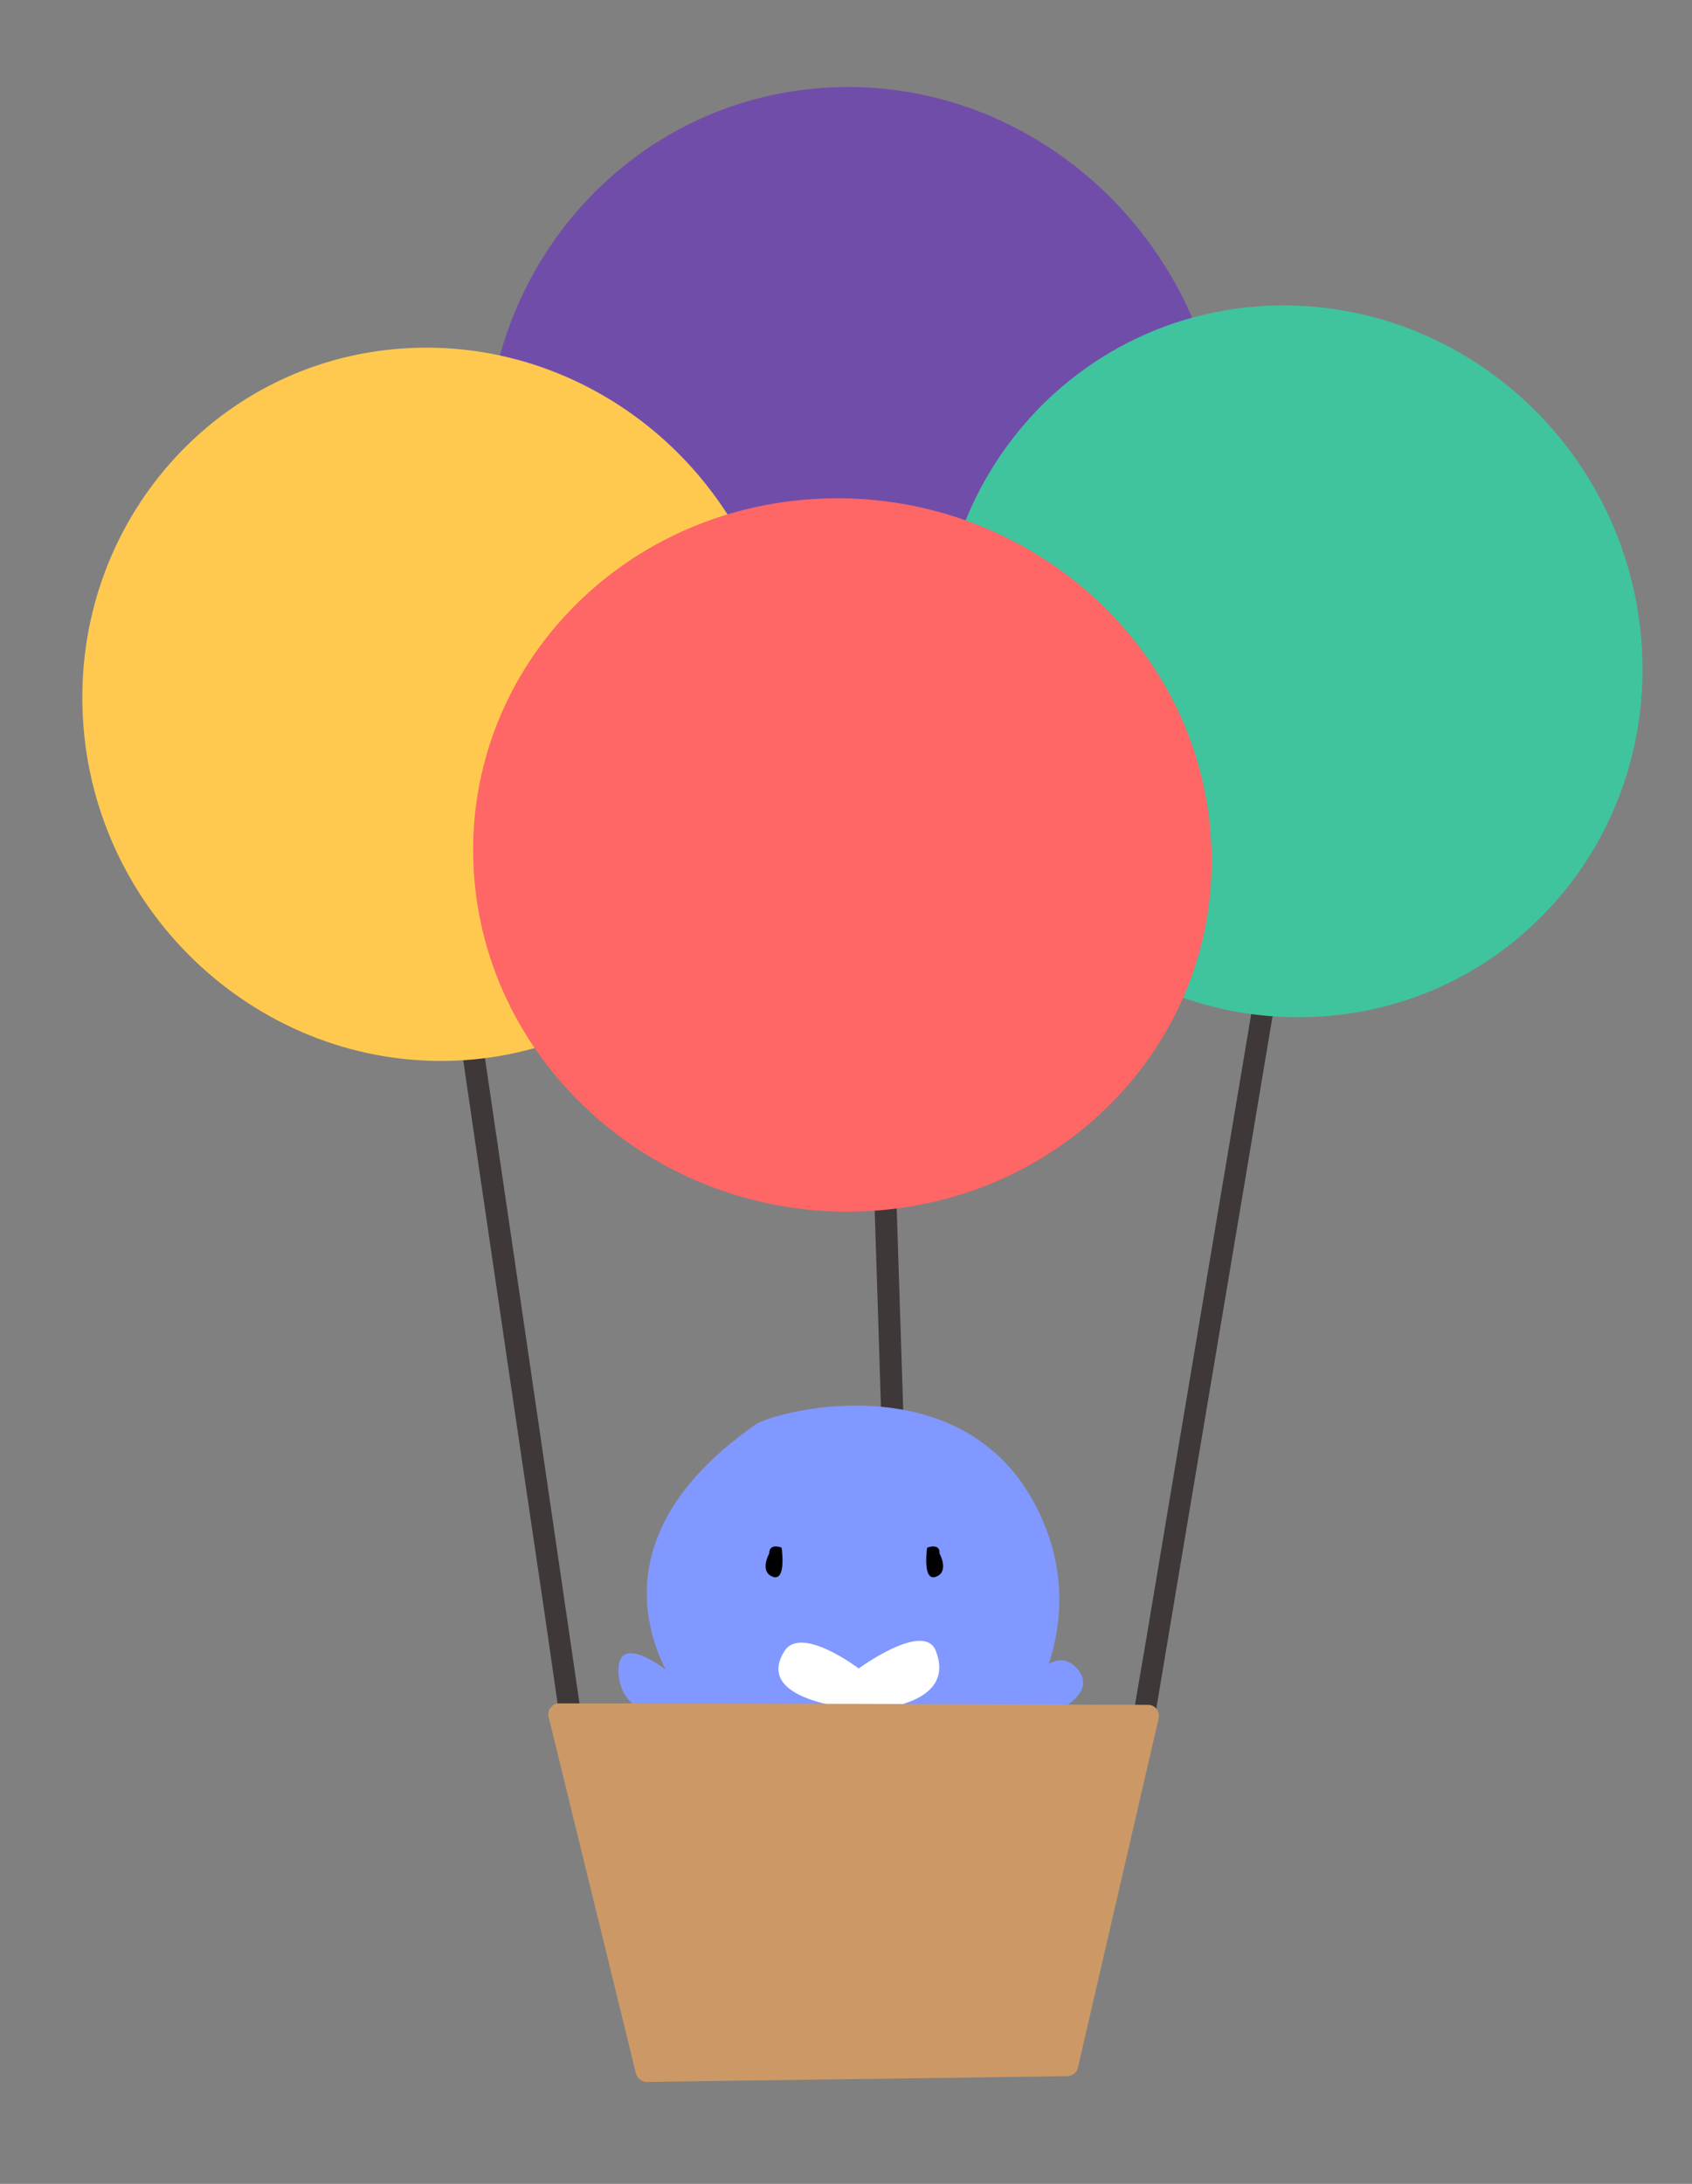 <?xml version="1.0" encoding="utf-8"?>
<!-- Generator: Adobe Illustrator 19.0.0, SVG Export Plug-In . SVG Version: 6.00 Build 0)  -->
<svg version="1.1" id="Layer_1" xmlns="http://www.w3.org/2000/svg" xmlns:xlink="http://www.w3.org/1999/xlink" x="0px" y="0px"
	 width="232.5px" height="300px" viewBox="0 0 232.5 300" style="enable-background:new 0 0 232.5 300;" xml:space="preserve">
<rect x="0" y="0" width="232.5" height="300" fill="#808080" stroke="none"/>
<style type="text/css">
	.st0{fill:#3F3838;}
	.st1{fill:#714DAA;}
	.st2{fill:#3FC49E;}
	.st3{fill:#FFC950;}
	.st4{fill:#FF6666;}
	.st5{fill:#8098FF;}
	.st6{fill:#FFFFFF;}
	.st7{fill:#CC9966;}
</style>
<g id="XMLID_437_">
	<g id="XMLID_453_">
		<g id="XMLID_39_">
			<path id="XMLID_43_" class="st0" d="M124.6,209.3c-0.8-26.1-1.7-52.3-2.5-78.4c-0.1-3.8-0.2-7.6-0.4-11.3c-0.1-1.9-3.1-1.9-3,0
				c0.8,26.1,1.7,52.3,2.5,78.4c0.1,3.8,0.2,7.6,0.4,11.3C121.6,211.2,124.6,211.2,124.6,209.3L124.6,209.3z"/>
		</g>
	</g>
	<g id="XMLID_452_">
		<g id="XMLID_33_">
			<path id="XMLID_37_" class="st0" d="M175.2,119.8c-5.9,35.3-11.9,70.7-17.8,106c-0.9,5.1-1.7,10.1-2.6,15.2
				c-0.3,1.9,2.6,2.7,2.9,0.8c5.9-35.3,11.9-70.7,17.8-106c0.9-5.1,1.7-10.1,2.6-15.2C178.5,118.7,175.6,117.9,175.2,119.8
				L175.2,119.8z"/>
		</g>
	</g>
	<g id="XMLID_451_">
		<g id="XMLID_27_">
			<path id="XMLID_31_" class="st0" d="M57.4,102.9c5.8,39.7,11.6,79.4,17.5,119.2c0.8,5.5,1.6,11.1,2.4,16.6
				c0.3,1.9,3.2,1.1,2.9-0.8c-5.8-39.7-11.6-79.4-17.5-119.2c-0.8-5.5-1.6-11.1-2.4-16.6C60,100.2,57.1,101,57.4,102.9L57.4,102.9z"
				/>
		</g>
	</g>
	<g id="XMLID_450_">
		<path id="XMLID_24_" class="st1" d="M120.7,116.3L120.7,116.3c-28,1.2-52.1-21.2-53.8-50l0,0c-1.8-28.8,19.5-53.1,47.5-54.3l0,0
			c28-1.2,52.1,21.2,53.8,50l0,0C169.9,90.8,148.6,115.1,120.7,116.3z"/>
	</g>
	<g id="XMLID_449_">
		<path id="XMLID_15_" class="st2" d="M180.4,139.7L180.4,139.7c-26.6,1.1-49.5-19.8-51.2-46.8l0,0c-1.6-27,18.6-49.8,45.2-50.9l0,0
			c26.6-1.1,49.5,19.8,51.2,46.8l0,0C227.3,115.8,207.1,138.6,180.4,139.7z"/>
	</g>
	<g id="XMLID_448_">
		<path id="XMLID_13_" class="st3" d="M62.6,145.7L62.6,145.7c-26.6,1.1-49.6-19.9-51.2-46.9l0,0c-1.6-27,18.6-49.9,45.2-51l0,0
			c26.6-1.1,49.6,19.9,51.2,46.9l0,0C109.5,121.7,89.2,144.6,62.6,145.7z"/>
	</g>
	<g id="XMLID_447_">
		<path id="XMLID_11_" class="st4" d="M118.7,166.4L118.7,166.4c-28,1.2-52-19.8-53.6-46.8l0,0c-1.6-27,19.7-49.9,47.7-51.1l0,0
			c28-1.2,52,19.8,53.6,46.8l0,0C168.1,142.3,146.7,165.2,118.7,166.4z"/>
	</g>
	<path id="XMLID_446_" class="st5" d="M98.1,238c-4.4-3.3-21.2-23.5,5.7-42.3c2.7-1.9,30.8-9.3,39.9,14.2c3,7.6,2.3,16.1-1.6,23.3
		c-1.2,2.2-2.6,4.2-4.1,5.6c-0.1,0.1-0.2,0.2-0.4,0.3c-5.4,3.7-29,2.4-33.7,2C103.3,241.1,98.5,238.3,98.1,238z"/>
	<path id="XMLID_445_" class="st6" d="M118,229.2c0,0-7.9-6-10.2-2.4c-4.6,7.3,11.3,8.1,11.3,8.1s12.5-0.3,9.5-8.1
		C127,222.6,118,229.2,118,229.2z"/>
	<path id="XMLID_444_" d="M105.7,213.4c0,0-1.4,2.5,0.5,3.2c1.9,0.7,1.2-4,1.2-4S105.7,211.9,105.7,213.4z"/>
	<path id="XMLID_443_" d="M129.1,213.4c0,0,1.4,2.5-0.5,3.2c-1.9,0.7-1.2-4-1.2-4S129.2,211.9,129.1,213.4z"/>
	<path id="XMLID_442_" d="M137.9,238.8"/>
	<path id="XMLID_441_" class="st5" d="M137.9,238.8c3.6,6-2.7,5.8-4.9,2.9c-2.3-2.8-2-1.1-2-1.1L137.9,238.8z"/>
	<path id="XMLID_440_" class="st5" d="M141.5,231.2c0,0,3.4-5.4,6.5-2c3.1,3.4-2.8,6.8-9.9,8.5S141.5,231.2,141.5,231.2z"/>
	<path id="XMLID_439_" class="st5" d="M94.4,231.7c0,0-9.9-9.1-9.4-1.7c0.6,7.4,10.8,6,10.8,6s-4.5-2-6,2.6
		c-1.4,4.5,13.1,1.4,13.1,1.4L94.4,231.7z"/>
	<g id="XMLID_438_">
		<polygon id="XMLID_23_" class="st7" points="76.9,235.5 157.9,235.7 146.9,283.7 88.9,284.5 		"/>
		<g id="XMLID_18_">
			<path id="XMLID_22_" class="st7" d="M76.9,237c27,0.1,54,0.2,81,0.2c-0.5-0.6-1-1.3-1.4-1.9c-3.7,16-7.4,32-11.1,48
				c0.5-0.4,1-0.7,1.4-1.1c-19.3,0.3-38.6,0.5-57.9,0.8c0.5,0.4,1,0.7,1.4,1.1c-4-16.3-8-32.7-12-49c-0.5-1.9-3.4-1.1-2.9,0.8
				c4,16.3,8,32.7,12,49c0.2,0.6,0.8,1.1,1.4,1.1c19.3-0.3,38.6-0.5,57.9-0.8c0.6,0,1.3-0.5,1.4-1.1c3.7-16,7.4-32,11.1-48
				c0.2-0.9-0.4-1.9-1.4-1.9c-27-0.1-54-0.2-81-0.2C75,234,75,237,76.9,237z"/>
		</g>
	</g>
</g>
</svg>
